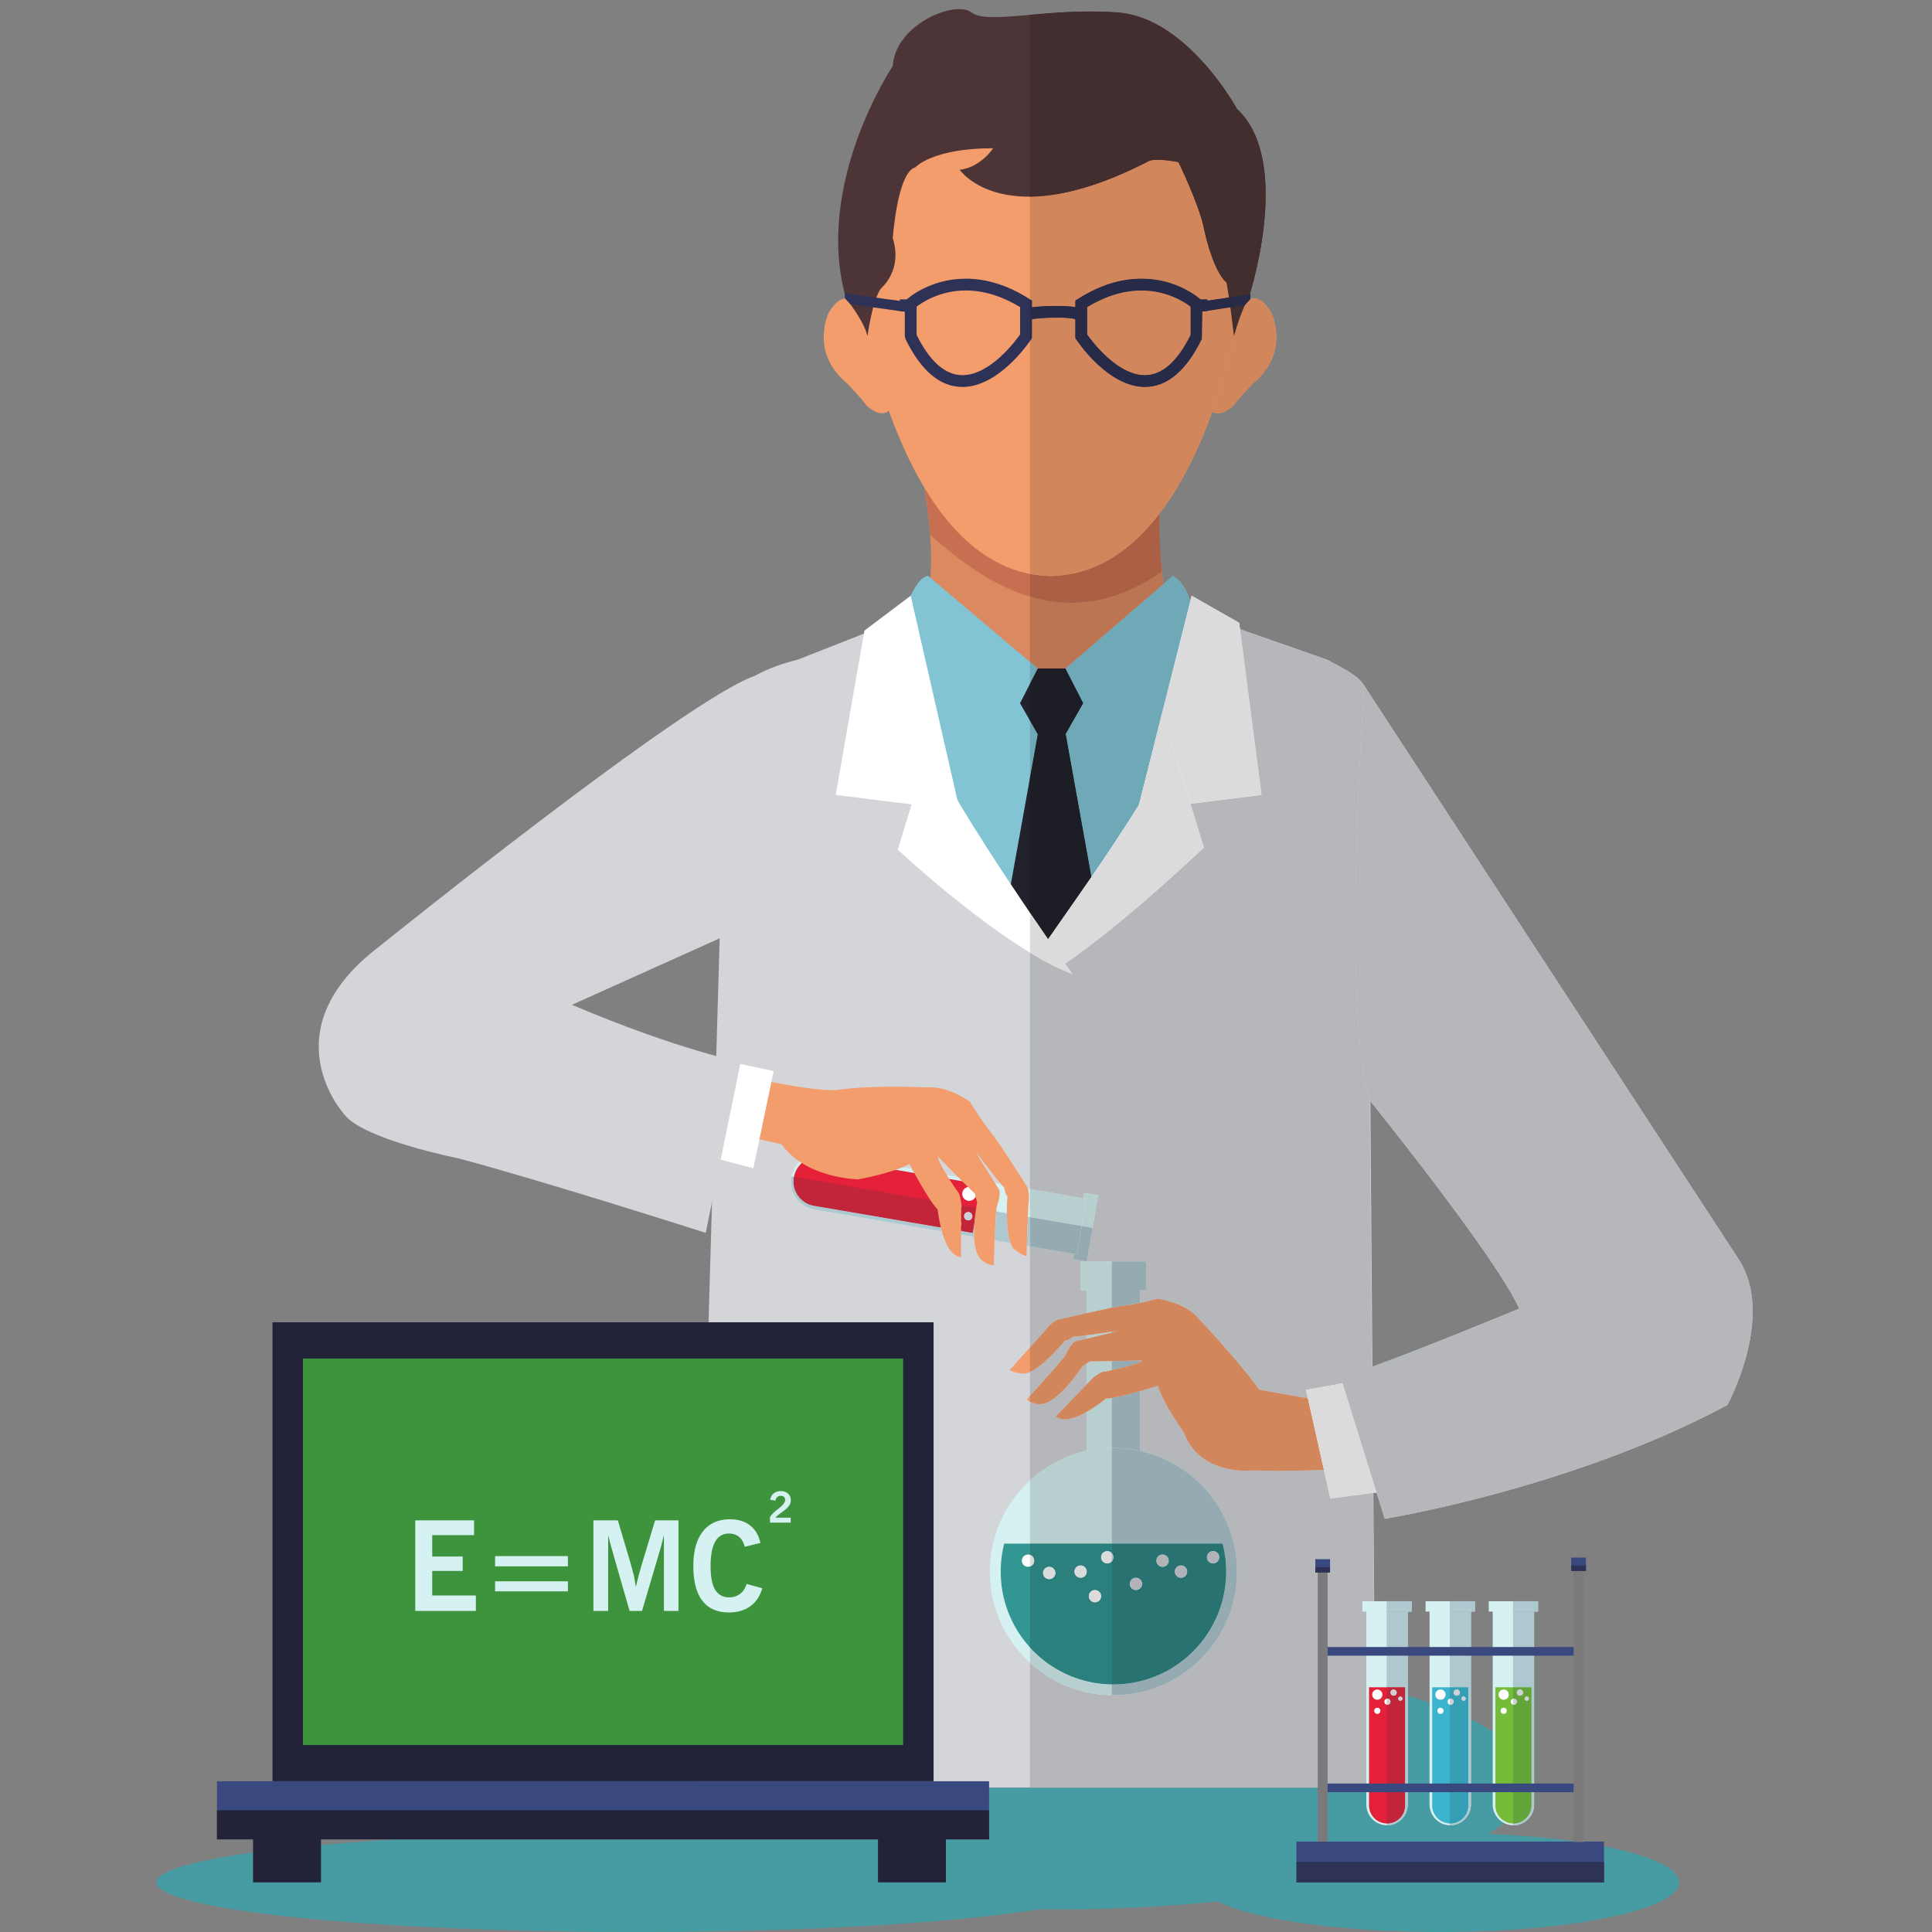 <svg xmlns="http://www.w3.org/2000/svg" xmlns:xlink="http://www.w3.org/1999/xlink" width="512" zoomAndPan="magnify" viewBox="0 0 384 384" height="512" preserveAspectRatio="xMidYMid meet" xmlns:v="https://vecta.io/nano"><rect x="0" y="0" width="384" height="384" fill="#808080" stroke="none"/><style><![CDATA[.B{fill:#fff}.C{fill:#adc8ce}.D{fill:#d5f1f1}.E{fill:#2e3256}.F{fill:#cdd1d7}.G{fill:#acb3bc}.H{fill:#3a4880}.I{fill:#d3d5d9}.J{fill:#f39c6c}.K{fill:#c2253a}.L{fill:#dcdbdb}.M{fill:#95abb1}]]></style><path fill="#479ba2" d="M286.051 384c-19.816 0-36.805-2.504-43.984-6.066-10.348 1.027-21.539 1.594-33.227 1.594-.859 0-1.715 0-2.566-.008-17.008 2.699-46.422 4.48-79.871 4.48-52.625 0-95.285-4.414-95.285-9.859 0-5.273 40.086-9.586 90.473-9.848-5.164-3.137-8.039-6.609-8.039-10.258 0-6.652 9.52-12.707 25.121-17.246l-.531 18.508h133.43v3.371c0 2.277 1.844 4.117 4.113 4.117s4.117-1.84 4.117-4.117v-21.645c1.504.445 2.949.906 4.332 1.387v20.258c0 2.277 1.84 4.117 4.113 4.117s4.113-1.84 4.113-4.117v-16.914c1.594.773 3.039 1.57 4.328 2.387v14.527c0 1.609.922 3 2.262 3.676a30.53 30.53 0 0 1-3.176 2.145c21.648.926 37.922 4.895 37.922 9.652 0 5.445-21.332 9.859-47.645 9.859"/><path fill="#607586" d="M266.18 355.297l.453-16.461-2.785-30.645-57.574 11.5-1.039-11.5-59.988 11.992.512 35.113H266.18"/><path d="M138.141 355.297h135.27l-1.609-211.195c0-7.793 1.254-8.203-8.074-12.996l-55.617-19.484-49.543 19.484c-12.863 3.227-15.301 9.02-14.297 12.996l-6.129 211.195" class="I"/><path fill="#82c4d3" d="M180.07 120.598s-5.871 33.406 29.781 66.813c0 0 19.074-11.66 28.555-66.812H180.07"/><path fill="#da8961" d="M181.941 88.906s6.668 23.523.492 36.875c0 0 22.188 17.902 50.699 1.906 0 0-5.629-24.375-.625-38.781h-50.566"/><path fill="#649b96" d="M230.707 110.93v-.016l-.016-.176-.016-.191.031.383m-45.824-4.559c-.238-3.461-.703-6.746-1.195-9.516.496 2.773.957 6.055 1.195 9.516"/><path fill="#c76f50" d="M204.711 118.59c-8.926-2.648-15.836-8.926-19.828-12.219-.238-3.461-.699-6.742-1.191-9.512 5 8.328 11.848 15.43 21.02 17.195v4.535m25.996-7.676l-.004-.02c-.008-.051-.012-.102-.012-.156.004.059.012.117.016.176"/><g class="J"><path d="M172.152 63.152s-3.395-7.965-7.477-.922c0 0-3.809 7.859 3.742 14.023 0 0 3.148 3.281 3.734 4.285 0 0 3.609 3.613 5.293 0l-5.293-17.387m73.083.001s3.398-7.965 7.477-.922c0 0 3.805 7.859-3.742 14.023 0 0-3.145 3.281-3.734 4.285 0 0-3.613 3.613-5.293 0l5.293-17.387"/><path d="M245.859 63.805c0-29.871-16.441-50.375-36.805-50.668v-.012l-.215.004-.219-.004v.012c-20.367.293-36.805 20.797-36.805 50.668 0 0 8.387 50.012 36.805 50.668v.016l.219-.008.215.008v-.016c28.418-.656 36.805-50.668 36.805-50.668"/></g><path fill="#82c4d3" d="M178.938 123.895s2.699-9.406 5.555-9.406l21.777 18.395h5.496l21.336-18.395s2.691 1.203 3.75 6.109l-6.258 23.504-44.605-3.258-7.051-16.949"/><g fill="#21222b"><path d="M206.27 132.883l-3.531 6.887 3.531 6.18h3.145v-13.066h-3.145"/><path d="M211.766 132.883l3.523 6.887-3.523 6.18h-3.145v-13.066h3.145m-5.496 13.065l-5.824 32.398 8.176 9.793.793-42.191h-3.145"/><path d="M211.824 145.949l5.82 32.398-9.535 11.09.566-43.488h3.148"/></g><g class="B"><path d="M246.289 123.797L250.734 158l-24.656 3.082 10.773-42.676 9.438 5.391m-74.473 1.535L166.102 158l24.66 3.082-9.754-42.676-9.191 6.926"/><path d="M184.734 148.297l-6.297 20.582s21.086 19.699 34.695 24.703c0 0-24.383-34.344-28.398-45.285"/><path d="M208.109 189.438c-.906-1.18.074.035.234.211l.645.695 1.371 1.352c.152.156.32.293.484.438 13.203-9.012 28.426-23.687 28.426-23.687l-6.297-20.59c-2.734 7.457-17.027 28.094-25.855 40.492a8.79 8.79 0 0 1 .992 1.09"/></g><path fill="#4d3537" d="M172.414 66.793s1.031-7.566 2.797-9.586c0 0 4.234-3.512 2.234-9.84 0 0 .883-13.113 4.496-14.117 0 0 3.355-3.789 15.461-3.789 0 0-2.441 3.789-6.641 4.289 0 0 8.91 13.117 37.66-1.766 0 0 1.277-.609 5.801.25 0 0 4.047 8.324 5.047 13.117s2.711 9.297 4.531 10.844c0 0 .914 5.309 1.465 10.598 0 0 1.477-5.469 2.781-7.148 0 0 9.203-27.41-2.187-38 0 0-9.875-18.156-23.746-19.168-5.941-.434-11.516-.035-16.199.367-6.254.539-10.926 1.074-12.801-.367-3.277-2.523-15.191 2.383-15.668 10.648 0 0-15.766 23.473-9.297 46.195 0 0 3.543 4.371 4.266 7.473"/><path d="M236.645 66.566c-2.629 5.309-5.691 8-9.098 8-5.434 0-10.441-6.637-11.469-8.094v-5.434c3.625-2.191 7.25-3.305 10.789-3.305 5.105 0 8.656 2.352 9.777 3.211v5.621m-33.887-.094c-1.031 1.457-6.023 8.094-11.469 8.094-3.41 0-6.473-2.691-9.105-8v-5.621c1.125-.859 4.676-3.211 9.781-3.211 3.539 0 7.168 1.113 10.793 3.305v5.434m37.227-6.969h-1.387c-.25-.23-4.621-4.113-11.73-4.113-4.168 0-8.402 1.344-12.59 4.004l-.551.344v1.313c-2.117-.426-7.371-.219-8.621.023v-1.336l-.543-.344c-4.191-2.66-8.426-4.004-12.598-4.004-7.105 0-11.477 3.883-11.727 4.113h-1.387v2.348h.988v4.992l.121.512c3.082 6.344 6.895 9.555 11.328 9.555 7.336 0 13.371-9.035 13.625-9.422l.191-.297v-3.727c.996-.234 6.445-.602 8.621-.031v3.758l.195.297c.254.387 6.285 9.422 13.625 9.422 4.434 0 8.242-3.211 11.328-9.555l.086-5.504h1.023v-2.348" class="E"/><g class="D"><path d="M226.594 289.711V256.43h1.219v-5.711h-13.031v5.711h1.223v33.281h10.59"/><path d="M245.863 312.371c0 13.57-11 24.57-24.562 24.57-13.574 0-24.574-11-24.574-24.57s11-24.57 24.574-24.57c13.563 0 24.563 11 24.563 24.57"/></g><path fill="#329693" d="M199.598 306.809c-.457 1.777-.695 3.645-.695 5.563 0 12.371 10.027 22.402 22.398 22.402 12.363 0 22.391-10.031 22.391-22.402a22.51 22.51 0 0 0-.695-5.562h-43.398"/><path d="M205.555 310.203c0 .672-.551 1.215-1.227 1.215a1.22 1.22 0 0 1-1.223-1.215 1.23 1.23 0 0 1 1.223-1.23c.672 0 1.227.555 1.227 1.23m4.207 2.442c0 .672-.551 1.219-1.227 1.219a1.22 1.22 0 0 1-1.219-1.219c0-.672.547-1.227 1.219-1.227a1.23 1.23 0 0 1 1.227 1.227m11.539-3.129c0 .68-.551 1.227-1.23 1.227a1.222 1.222 0 1 1 0-2.445c.68 0 1.23.547 1.23 1.219m-5.297 2.854a1.222 1.222 0 1 1-2.445 0c0-.676.547-1.227 1.223-1.227s1.223.551 1.223 1.227M227 314.816c0 .672-.551 1.215-1.227 1.215a1.22 1.22 0 0 1-1.223-1.215c0-.68.551-1.227 1.223-1.227a1.23 1.23 0 0 1 1.227 1.227m5.293-4.613a1.22 1.22 0 0 1-1.227 1.215c-.676 0-1.219-.543-1.219-1.215s.543-1.23 1.219-1.23a1.23 1.23 0 0 1 1.227 1.23m3.664 2.168a1.222 1.222 0 1 1-2.445 0c0-.676.547-1.227 1.223-1.227s1.223.551 1.223 1.227m6.378-2.855c0 .68-.551 1.227-1.223 1.227a1.23 1.23 0 0 1-1.227-1.227c0-.672.555-1.219 1.227-1.219s1.223.547 1.223 1.219m-23.481 7.746c0 .676-.547 1.215-1.227 1.215-.672 0-1.219-.539-1.219-1.215s.547-1.23 1.219-1.23a1.23 1.23 0 0 1 1.227 1.23" class="B"/><path d="M230.164 258.145s5.512.813 8.012 3.887c0 0 7.652 8.066 12.133 14.215l11.828 2.07s3.309 8.844 2.25 13.777c0 0-10.98.457-15.047.129 0 0-10.746 1.426-14.035-7.539 0 0-4.086-5.656-5.152-9.285 0 0-8.023 2.602-10.348 2.563 0 0-7.016 5.957-9.937 3.566l7.277-7.586s1.641-1.414 2.527-1.332c0 0 6.809-1.34 7.414-2.234l-10.426.188-1.523.949s-4.801 7.531-8.441 7.563c0 0-1.316.074-2.637-.898 0 0 6.859-7.469 7.703-8.801 0 0 1.074-2.309 1.953-2.746 0 0 7.695-1.773 8.707-2.184 0 0-8.496 1.324-9.109 1.176 0 0-1.125.902-1.613.781 0 0-5.148 6.281-8.082 6.613 0 0-1.684-.02-2.937-.715l7.094-7.887s1.145-1.539 2.305-2.035c0 0 10.465-2.535 12.727-2.766 0 0 3.566-.465 7.359-1.469" class="J"/><path d="M259.566 276.25l4.836 21.586 12.984-1.684-8.918-21.523-2.402.441-6.5 1.18" class="B"/><path d="M266.523 273.871l8.711 27.996s37.133-5.988 68.102-22.617c0 0 9.594-17.582 2.258-28.926l-74.437-114.031s-4.633 64.598 1.098 82.422c0 0 25.305 31.344 29.695 41.391 0 0-22.234 9.281-35.426 13.766" class="I"/><path d="M180.875 62.117l-11.859-1.66-1.07-1.137-.066-.996 13.273 1.793-.277 2m56.882 0l9.656-1.484 1.07-1.137.07-1-11.074 1.621.277 2" class="E"/><g class="D"><path d="M213.242 250.273l2.258-13.168 2.762.473-2.254 13.164-2.766-.469"/><path d="M161.898 240.395a5.59 5.59 0 0 1-4.578-6.465 5.61 5.61 0 0 1 6.473-4.59l52.145 8.926-1.898 11.055-52.141-8.926"/></g><path fill="#e42138" d="M161.789 239.648a4.9 4.9 0 0 1-3.996-5.641c.457-2.664 2.98-4.449 5.648-3.992l31.539 5.395-1.648 9.633-31.543-5.395"/><path d="M192.406 238.656c-.754-.129-1.258-.844-1.129-1.598s.84-1.258 1.598-1.125c.75.125 1.258.84 1.133 1.59-.137.754-.848 1.262-1.602 1.133m-2.258 1.836c-.453-.078-.762-.508-.684-.961a.83.83 0 0 1 .961-.676c.453.07.758.504.68.957a.83.83 0 0 1-.957.68m-1.972-3.121c-.457-.078-.762-.508-.68-.961a.82.82 0 0 1 .957-.676c.453.078.762.5.68.953s-.504.762-.957.684m4.121 5.18a.83.83 0 0 1-.676-.965c.074-.449.504-.754.957-.676a.83.83 0 0 1 .684.961.84.84 0 0 1-.965.68m-1.879 1.297c-.312-.055-.527-.355-.48-.672.059-.312.359-.523.676-.473.313.059.527.355.469.668a.58.58 0 0 1-.664.477" class="B"/><path d="M204.711 247.723l-.625-.105.625.105" class="G"/><path d="M204.711 247.723l-.625-.105.195-5.77.43.07v5.805" class="C"/><path d="M200.852 247.063l-3.172-.539 3.168.539" class="G"/><path d="M200.848 247.063l-3.168-.543.32-5.746 2.113.363c.004 1.965.152 4.363.734 5.926" class="C"/><path d="M193.617 245.828l-2.605-.449 2.605.449" class="G"/><path d="M193.617 245.828l-2.605-.449v-.73l2.32.395.344-2.023a23.86 23.86 0 0 0-.059 2.809" class="C"/><path d="M193.332 245.043l-2.32-.395.004-1.086c.031-.059.059-.117.066-.191a.56.56 0 0 0-.062-.375l.035-3.016a.55.55 0 0 0 .051-.168c.012-.078.016-.148.008-.219l2.906.5-.344 2.926-.344 2.023m-.895-4.145c-.398 0-.75.281-.816.688a.83.83 0 0 0 .676.965c.047.008.094.012.141.012.398 0 .754-.285.824-.691a.83.83 0 0 0-.684-.961.82.82 0 0 0-.141-.012" class="K"/><path d="M191.055 239.98l.016-.395.043.008c.008.07.004.141-.008.219a.55.55 0 0 1-.051.168m1.383 2.583a.84.84 0 0 1-.141-.012.83.83 0 0 1-.676-.965.82.82 0 0 1 .957-.675.83.83 0 0 1 .684.961c-.07.406-.426.691-.824.691" class="F"/><path d="M187.199 244.727l-25.301-4.332c-2.73-.465-4.66-2.828-4.66-5.508 0 2.68 1.93 5.043 4.66 5.508l25.301 4.332" class="G"/><path d="M187.195 244.727l-25.297-4.332c-2.73-.465-4.66-2.828-4.66-5.508a5.25 5.25 0 0 1 .082-.957l.023-.109.473.078c-.008.039-.012.074-.023.109a4.9 4.9 0 0 0 3.996 5.641l25.207 4.313.199.766" class="C"/><path d="M186.996 243.961l-25.207-4.312a4.9 4.9 0 0 1-3.996-5.641c.012-.035.016-.07.023-.109l27.113 4.637c.547.82 1.051 1.488 1.441 1.852 0 0 .156 1.648.625 3.574" class="K"/><path d="M191.016 243.563l.004-.566a.56.56 0 0 1 .063.375c-.008.074-.035.133-.066.191" class="F"/><path d="M166.703 216.594c7.539-1.031 17.598-.437 17.598-.437 3.934-.457 8.449 2.801 8.449 2.801 2.02 3.363 4.254 6.188 4.254 6.188 1.461 1.738 7.203 10.852 7.203 10.852.48 1.164.234 3.066.234 3.066-.184 1.797-.414 10.605-.414 10.605-1.383-.383-2.602-1.543-2.602-1.543-1.879-2.281-1.187-10.375-1.187-10.375-.437-.258-.617-1.684-.617-1.684-.543-.324-5.711-7.187-5.711-7.187.438.988 4.723 7.629 4.723 7.629.328.926-.512 3.336-.512 3.336-.328 1.535-.613 11.68-.613 11.68-1.621-.23-2.508-1.191-2.508-1.191-2.594-2.566-.789-11.309-.789-11.309l-.434-1.75c-1.793-1.672-7.34-7.398-7.34-7.398-.191 1.059 3.758 6.77 3.758 6.77.699.555.883 2.719.883 2.719-.094 2.141-.062 10.508-.062 10.508-3.766-.32-4.645-9.484-4.645-9.484-1.695-1.59-5.633-9.047-5.633-9.047-3.297 1.855-10.168 3.066-10.168 3.066s-10.422-.16-15.211-6.965l-16.754-3.785 4.75-10.773s18.152 4.426 23.348 3.711" class="J"/><path d="M153.773 212.883l-4.031 19.32-11.137-2.941 6.641-18.195 8.527 1.816" class="B"/><path d="M150.043 134.332c-13.504 4.523-74.691 53.809-74.691 53.809-22.191 16.895-6.809 33.492-6.809 33.492 3.977 4.918 22.691 8.629 22.691 8.629 17.66 4.727 49.035 14.781 49.035 14.781l6.949-33.977s-12.105-2.273-33.539-11.352l32.512-14.633 3.852-50.75" class="I"/><path fill="#4aa2a9" d="M273.082 318.254l-.187-21.52.188 21.52m-.398-46.574l-.199-24.023.199 24.023c4.719-1.734 9.883-3.746 14.539-5.594l-14.539 5.594m29.266-11.574c-4.391-10.047-29.695-41.391-29.695-41.391l.023 3.184-.023-3.187c0 .004 25.305 31.348 29.695 41.395m-37.797-128.777l-.426-.223.426.223m-17.699-6.273l-.164-1.258.164 1.258m-9.879-5.543l.277-1.105-.277 1.105m-5.363-3.391l-.191-1.699.191 1.695 1.891-1.629-1.891 1.633m-.336-3.168l-.148-1.723-.02-.301.012.184.156 1.84m-.199-2.406c-.191-2.742-.285-5.621-.211-8.48-.023 1.039-.027 2.09-.016 3.133v.191l.082 2.652.016.285.129 2.219m7.527-21.848c1.031-2.324 1.949-4.645 2.754-6.879-.805 2.234-1.719 4.555-2.754 6.879m10.285-29.25l.066-.953-.062.949m-.09-.93c1.098-3.676 4.301-15.633 2.734-25.691 1.566 10.063-1.641 22.023-2.734 25.691m-43.691-55.57c3.535-.309 7.625-.656 12.043-.656 1.742 0 3.531.055 5.359.188-1.816-.133-3.602-.187-5.34-.187-3.93 0-7.609.277-10.859.555l-1.203.105"/><path fill="#b5b7bb" d="M271.57 355.297h-66.859V330.5c4.371 4.004 10.191 6.441 16.59 6.441 13.563 0 24.563-11 24.563-24.57v-.039-.039-.035-.039-.035-.043-.051-.031-.039-.035c-.004-.008-.004-.012-.004-.023v-.035-.039-.043-.027-.035c0-.004 0-.016-.004-.023v-.035-.035-.039c0-.035-.004-.066-.004-.098v-.031-.039c-.004-.016-.004-.023-.004-.035-.418-11.34-8.52-20.715-19.254-23.074V276.48l3.559-1.082c1.066 3.629 5.152 9.285 5.152 9.285 2.492 6.797 9.273 7.621 12.402 7.621 1 0 1.633-.082 1.633-.082 1.078.086 2.641.113 4.359.113 3.414 0 7.434-.121 9.43-.195l1.273 5.695 8.492-1.102.188 21.52h-2.297v2.055h.785v34.988m-66.859-61.055v-15.664c.902.457 1.691.496 1.918.496h.066c3.641-.031 8.441-7.562 8.441-7.562l.867-.543v4.207l-6.137 6.352c.492.398 1.09.566 1.758.566 1.348 0 2.949-.684 4.379-1.492v7.77c-4.293.945-8.164 3.012-11.293 5.871m55.234-16.309l-9.637-1.687c-4.48-6.148-12.133-14.215-12.133-14.215-2.5-3.074-8.012-3.887-8.012-3.887-1.254.332-2.484.605-3.57.82v-2.535h1.219v-5.711h-11.801l1.141-6.668 1.109-6.473-2.762-.473-.184 1.055-10.605-1.816v-47c2.949 1.789 5.82 3.281 8.422 4.238l-1.434-2.039c12.996-9.051 27.57-23.098 27.57-23.098l-2.652-8.68L250.734 158l-4.281-32.945v.004l17.273 6.047.426.223c.008.004.016.008.02.008 4.176 2.164 6.105 3.422 6.984 4.957-.023.344-4.621 64.641 1.098 82.422l.023 3.184.207 25.758.199 24.023-6.16 2.191.328 1.055-.785.145-6.5 1.18.379 1.684m-55.234-.477v-4.777c2.961-1.363 6.988-6.277 6.988-6.277.027.008.063.012.094.012.531 0 1.52-.793 1.52-.793.035.008.086.008.168.008.402 0 1.367-.102 2.523-.254v.719l-2.289.535c-.879.438-1.953 2.746-1.953 2.746-.684 1.078-5.312 6.188-7.051 8.082m21.883-6.73v-.34l.492-.012c-.074.113-.25.23-.492.352m-21.883-2.84v-20.164l8.715 1.496-.184 1.055 2.629.445h-1.09v5.711h1.223v4.559l-5.926 1.391c-1.16.496-2.305 2.035-2.305 2.035-.457.582-1.723 1.996-3.062 3.473"/><path fill="#6fa8b6" d="M216.922 174.313l-5.098-28.363h-5.555l-1.559 8.668v-11.395l1.559 2.727h5.496l1.762-3.094 16.844 1.23-4.012 15.883c-2.785 4.465-6.105 9.469-9.437 14.344"/><path fill="#bb7553" d="M211.766 132.883h-5.496l-1.559-1.32V118.59c2.574.762 5.32 1.223 8.207 1.223 5.523 0 11.578-1.684 18.02-6.152.031.254.055.508.082.762l.191 1.699-19.445 16.762m19.172-19.223l-.211-2.43.148 1.723.063.707"/><path fill="#568581" d="M230.727 111.23l-.02-.316v.016l.02.301m-.035-.492l-.23-8.668c-.07 2.855.023 5.734.215 8.477l.016.191"/><path fill="#ab5f44" d="M212.918 119.813c-2.887 0-5.633-.461-8.207-1.223v-4.535c1.258.242 2.563.383 3.91.418v.016l.219-.008.215.008v-.016c9.035-.207 16.047-5.406 21.406-12.402-.074 2.926.023 5.871.23 8.668 0 .055.004.105.012.156l.004.02a9.16 9.16 0 0 0 .02.316l.211 2.43c-6.441 4.469-12.496 6.152-18.02 6.152"/><g fill="#d1865c"><path d="M242.07 82.133a1.97 1.97 0 0 1-1.109-.328c2.23-6.195 3.602-11.766 4.305-15.012 0 0 1.094-4.043 2.227-6.242l.992-1.055.004-.047h.004c.238-.078.48-.125.738-.125 1.043 0 2.227.746 3.48 2.906 0 0 .957 1.98.957 4.734 0 2.73-.941 6.223-4.699 9.289 0 0-3.145 3.281-3.734 4.285-.012.012-1.602 1.594-3.164 1.594"/><path d="M209.055 114.488l-.215-.008-.219.008v-.016c-1.348-.035-2.652-.176-3.91-.418V67.781l.203-.293.191-.297v-3.727c.605-.141 2.867-.332 5.027-.332 1.391 0 2.746.078 3.594.301v3.758l.195.297c.254.387 6.285 9.422 13.625 9.422 4.434 0 8.242-3.211 11.328-9.555l.086-5.422.512-.082h.512v-.078l4.57-.699c.242 1.719.5 3.719.711 5.719a121.47 121.47 0 0 1-4.309 15.027c-.805 2.234-1.723 4.555-2.754 6.879-2.074 4.637-4.629 9.297-7.73 13.355-5.371 7.012-12.383 12.211-21.418 12.418v.016m18.492-39.922c-5.434 0-10.441-6.637-11.469-8.094v-5.434c3.625-2.191 7.25-3.305 10.789-3.305 5.105 0 8.656 2.352 9.777 3.211v5.621c-2.629 5.309-5.691 8-9.098 8m-22.441-13.492v-1.336l-.395-.246V39.09c5.703-.047 13.441-1.789 23.711-7.105 0 0 .438-.211 1.711-.211.902 0 2.215.105 4.09.461 0 0 4.047 8.324 5.047 13.117s2.711 9.297 4.531 10.844l.465 2.926-4.281.633v-.25h-1.387c-.25-.23-4.621-4.113-11.73-4.113-4.168 0-8.402 1.344-12.59 4.004l-.551.344v1.313c-.887-.18-2.332-.246-3.797-.246-2.023 0-4.102.125-4.824.27"/></g><path fill="#6fa8b6" d="M230.371 144.086l-16.844-1.23 1.762-3.086-3.523-6.887h-5.496l-1.559 3.035v-4.355l1.559 1.32h5.496l19.445-16.762 1.891-1.633c.008.004 2.285 1.039 3.469 5.027l.004-.012-6.203 24.582"/><g fill="#1d1d25"><path d="M208.621 145.949h-2.352l-1.559-2.727v-7.305l1.559-3.035h3.145-.793v13.066"/><path d="M211.766 145.949h-3.145v-13.066h3.145l3.523 6.887-1.762 3.086-1.762 3.094m-3.617 40.484l-3.437-5.023v-26.793l1.559-8.668h3.145-.738l-.527 40.484"/><path d="M208.313 186.668l-.164-.234.527-40.484h3.148l5.098 28.363-8.609 12.355"/></g><g class="L"><path d="M226.359 159.969l4.012-15.883 6.203-24.574.277-1.105 9.438 5.391.164 1.258L250.734 158l-14.117 1.766-3.645-11.91c-.98 2.672-3.445 7.039-6.613 12.113m-13.226 33.613c-2.602-.957-5.473-2.449-8.422-4.238v-7.934l3.438 5.023.164.234-1.195 1.68a8.71 8.71 0 0 1 .91.984c.027.031.051.07.082.105l-.082-.105-.297-.402c.016 0 .504.598.613.719l.645.695 1.371 1.352c.152.156.32.293.484.438l.855-.59 1.434 2.039"/><path d="M210.844 192.133l-.484-.437-1.371-1.352-.645-.695-.613-.719c-.008 0 .07.105.297.402a8.71 8.71 0 0 0-.91-.984l1.195-1.68 8.609-12.355c3.332-4.875 6.652-9.879 9.438-14.344 3.168-5.074 5.633-9.441 6.613-12.113l3.645 11.91 2.652 8.68s-14.574 14.047-27.57 23.098l-.855.59m-2.734-2.695c-.031-.035-.055-.074-.082-.105l.082.105"/></g><path fill="#422d2f" d="M245.266 66.793l-.711-5.719 2.859-.441.078-.082c-1.133 2.199-2.227 6.242-2.227 6.242m-1-7.672l-.465-2.926c-1.82-1.547-3.527-6.051-4.531-10.844s-5.047-13.117-5.047-13.117c-1.875-.355-3.187-.461-4.09-.461-1.273 0-1.711.211-1.711.211-10.27 5.316-18.008 7.059-23.711 7.105V2.945a46.89 46.89 0 0 0 1.203-.102c3.25-.277 6.93-.555 10.859-.555 1.738 0 3.523.055 5.34.188 13.871 1.012 23.746 19.168 23.746 19.168 3.012 2.801 4.582 6.773 5.27 11.109 0 .02.004.031.004.043.004.02.004.023.004.027 1.566 10.059-1.637 22.016-2.734 25.691l-4.137.605"/><path fill="#272b48" d="M227.547 76.91c-7.34 0-13.371-9.035-13.625-9.422l-.195-.297v-3.758c-.848-.223-2.203-.301-3.594-.301-2.16 0-4.422.191-5.027.332v3.727l-.191.297c-.023.031-.09.137-.203.293v-8.289l.395.246v1.336c.723-.145 2.801-.27 4.824-.27 1.465 0 2.91.066 3.797.246v-1.312l.551-.344c4.188-2.66 8.422-4.004 12.59-4.004 7.109 0 11.48 3.883 11.73 4.113h1.387v.25l-2.504.363.277 2 1.203-.184-.086 5.422c-3.086 6.344-6.895 9.555-11.328 9.555m-.68-19.176c-3.539 0-7.164 1.113-10.789 3.305v5.434c1.027 1.457 6.035 8.094 11.469 8.094 3.406 0 6.469-2.691 9.098-8v-5.621c-1.121-.859-4.672-3.211-9.777-3.211m13.117 4.117h-.512l.512-.078v.078"/><g fill="#b7cfcf"><path d="M216.004 288.371v-7.77c2.086-1.187 3.801-2.641 3.801-2.641h.059c.289 0 .664-.039 1.098-.105v9.949a24.61 24.61 0 0 0-4.957.566m0-13.195v-4.207l.656-.406.852.004 3.449-.043v1.816l-1.289.27c-.023-.004-.051-.004-.074-.004-.906 0-2.453 1.336-2.453 1.336l-1.141 1.234m0-9.082v-.719l4.957-.703v.203l-4.957 1.219m0-5.105v-4.559h-1.223v-5.711h1.09l.137.023.004-.023h11.801-6.852v9.203l-4.957 1.066"/><path d="M221.301 336.941c-6.398 0-12.219-2.437-16.59-6.441v-3.078c4.027 4.438 9.809 7.25 16.25 7.348v2.164c.109 0 .223.008.34.008m24.563-24.957c-.004-.008-.004-.012-.004-.023 0 .012 0 .016.004.023m-.004-.074v-.023.023m0-.043v-.023.023m0-.086c0-.004 0-.016-.004-.023.004.008.004.02.004.023m-.004-.035v-.023.023m0-.035v-.023.023m0-.039v-.023.023m0-.027c0-.031-.004-.062-.004-.094 0 .031.004.063.004.094m-.004-.102v-.023.023m0-.031v-.031.031m-.004-.039v-.027.027m0-.027c-.418-11.34-8.527-20.707-19.254-23.066v-.008c10.734 2.359 18.836 11.734 19.254 23.074m-24.887-4.637h-16.25v-12.566c3.129-2.859 7-4.926 11.293-5.871a24.61 24.61 0 0 1 4.957-.566v19.004"/></g><path fill="#2b807e" d="M220.961 334.77c-6.441-.098-12.223-2.91-16.25-7.348v-16.062a1.22 1.22 0 0 0 .844-1.156c0-.543-.355-1.004-.844-1.168v-2.227h16.25v1.867a1.23 1.23 0 0 0-.891-.379 1.22 1.22 0 1 0 0 2.445c.352 0 .664-.141.891-.375v24.402m-3.332-18.738c-.672 0-1.219.555-1.219 1.23s.547 1.215 1.219 1.215c.68 0 1.227-.539 1.227-1.215a1.23 1.23 0 0 0-1.227-1.23m-9.094-4.613c-.672 0-1.219.555-1.219 1.227a1.22 1.22 0 0 0 1.219 1.219c.676 0 1.227-.547 1.227-1.219a1.23 1.23 0 0 0-1.227-1.227m6.246-.273c-.676 0-1.223.551-1.223 1.227a1.22 1.22 0 1 0 2.445 0c0-.676-.543-1.227-1.223-1.227"/><g class="L"><path d="M204.711 311.359v-2.324c.488.164.844.625.844 1.168a1.22 1.22 0 0 1-.844 1.156m3.824 2.504a1.22 1.22 0 0 1-1.219-1.219c0-.672.547-1.227 1.219-1.227a1.23 1.23 0 0 1 1.227 1.227c0 .672-.551 1.219-1.227 1.219m11.535-3.121a1.222 1.222 0 1 1 0-2.445 1.23 1.23 0 0 1 .891.379v1.691a1.23 1.23 0 0 1-.891.375"/><use xlink:href="#B"/><path d="M217.629 318.477c-.672 0-1.219-.539-1.219-1.215s.547-1.23 1.219-1.23a1.23 1.23 0 0 1 1.227 1.23c0 .676-.547 1.215-1.227 1.215"/></g><path fill="#9499a1" d="M245.863 312.371v-.039.039m0-.051v-.027.027m0-.078v-.023.023m0-.074v-.027.027m0-.039v-.039.039m0-.047v-.023.023m0-.039v-.023.023m-.004-.199v-.027.027m-.008-.363"/><g class="M"><path d="M226.594 288.371c-1.707-.371-3.477-.57-5.293-.57l-.34.004v-9.949c1.512-.234 3.746-.824 5.633-1.375v11.891"/><path d="M221.301 336.941c-.117 0-.23-.008-.34-.008v-2.164l.34.004c12.363 0 22.391-10.031 22.391-22.402a22.51 22.51 0 0 0-.695-5.562h-22.035v-19.004l.34-.004c1.816 0 3.586.199 5.293.57v.008c10.727 2.359 18.836 11.727 19.254 23.066v.027c.004.016.004.027.004.039v.031c0 .039.004.07.004.102v.027.039.035c.004.02.004.031.004.035v.035.027.023.043.035c0 .027 0 .031.004.039v.035.023.039.047.039.035.039.035.043.051c0 13.57-11 24.57-24.562 24.57"/></g><path fill="#287372" d="M221.301 334.773c-.117 0-.23 0-.34-.004v-24.402a1.22 1.22 0 0 0 .34-.852c0-.328-.129-.625-.34-.84v-1.867h22.035a22.51 22.51 0 0 1 .695 5.563c0 12.371-10.027 22.402-22.391 22.402m4.473-21.184c-.672 0-1.223.547-1.223 1.227a1.22 1.22 0 0 0 1.223 1.215c.676 0 1.227-.543 1.227-1.215 0-.68-.551-1.227-1.227-1.227m8.961-2.445c-.676 0-1.223.551-1.223 1.227a1.22 1.22 0 1 0 2.445 0c0-.676-.547-1.227-1.223-1.227m-3.668-2.172c-.676 0-1.219.555-1.219 1.23s.543 1.215 1.219 1.215a1.22 1.22 0 0 0 1.227-1.215 1.23 1.23 0 0 0-1.227-1.23m10.047-.676c-.672 0-1.227.547-1.227 1.219a1.23 1.23 0 0 0 1.227 1.227c.672 0 1.223-.547 1.223-1.227 0-.672-.551-1.219-1.223-1.219"/><path fill="#b1b3b9" d="M220.961 310.367v-1.691c.211.215.34.512.34.84a1.22 1.22 0 0 1-.34.852"/><path d="M220.961 272.34v-1.816l5.633-.137v.34c-1.172.582-3.977 1.25-5.633 1.613m0-7.465v-.203l1.461-.227c-.223.09-.762.246-1.461.43m0-4.953v-9.203h6.852v5.711h-1.219v2.535l-3.789.648c-.398.043-1.043.148-1.844.309" class="M"/><g fill="#b1b3b9"><path d="M225.773 316.031a1.22 1.22 0 0 1-1.223-1.215c0-.68.551-1.227 1.223-1.227a1.23 1.23 0 0 1 1.227 1.227c0 .672-.551 1.215-1.227 1.215m5.293-4.613c-.676 0-1.219-.543-1.219-1.215s.543-1.23 1.219-1.23a1.23 1.23 0 0 1 1.227 1.23 1.22 1.22 0 0 1-1.227 1.215"/><use xlink:href="#B" x="19.953"/><path d="M241.113 310.742a1.23 1.23 0 0 1-1.227-1.227c0-.672.555-1.219 1.227-1.219s1.223.547 1.223 1.219c0 .68-.551 1.227-1.223 1.227"/></g><path fill="#d1865c" d="M253.699 292.336c-1.719 0-3.281-.027-4.359-.113 0 0-.633.082-1.633.082-3.129 0-9.91-.824-12.402-7.621 0 0-4.086-5.656-5.152-9.285 0 0-1.59.516-3.559 1.082-1.887.551-4.121 1.141-5.633 1.375-.434.066-.809.105-1.098.105h-.059s-1.715 1.453-3.801 2.641c-1.43.809-3.031 1.492-4.379 1.492-.668 0-1.266-.168-1.758-.566l6.137-6.352 1.141-1.234s1.547-1.336 2.453-1.336c.023 0 .051 0 .074.004l1.289-.27c1.656-.363 4.461-1.031 5.633-1.613.242-.121.418-.238.492-.352l-.492.012-5.633.137-3.449.043c-.328 0-.617 0-.852-.004l-.656.406-.867.543s-4.801 7.531-8.441 7.563h-.066c-.227 0-1.016-.039-1.918-.496v-1.121c1.738-1.895 6.367-7.004 7.051-8.082 0 0 1.074-2.309 1.953-2.746l2.289-.535 4.957-1.219c.699-.184 1.238-.34 1.461-.43l-1.461.227-4.957.703c-1.156.152-2.121.254-2.523.254-.082 0-.133 0-.168-.008 0 0-.988.793-1.52.793-.031 0-.066-.004-.094-.012 0 0-4.027 4.914-6.988 6.277v-4.793l3.063-3.473s1.145-1.539 2.305-2.035l5.926-1.391 4.957-1.066c.801-.16 1.445-.266 1.844-.309 0 0 1.594-.207 3.789-.648 1.086-.215 2.316-.488 3.57-.82 0 0 5.512.813 8.012 3.887 0 0 7.652 8.066 12.133 14.215l9.637 1.688 3.184 14.207c-1.996.074-6.016.195-9.43.195"/><path d="M264.402 297.836l-1.273-5.695-3.562-15.891 6.5-1.18.785-.145 6.754 21.715-.711.09-8.492 1.105" class="L"/><path fill="#b5b7bb" d="M275.234 301.867l-1.629-5.227-6.754-21.715-.328-1.055 6.16-2.191c4.719-1.734 9.883-3.742 14.539-5.594l14.723-5.977c-4.387-10.051-29.691-41.395-29.691-41.395-5.719-17.781-1.121-82.078-1.098-82.422l74.438 114.031c2.027 3.133 2.762 6.75 2.762 10.332.004 9.387-5.02 18.594-5.02 18.594-30.969 16.629-68.102 22.617-68.102 22.617"/><path fill="#272b48" d="M237.758 62.117l-.277-2 2.504-.363 4.281-.633 4.137-.605.152-.02-.066.953-.004.047-.992 1.055-.078.082-2.859.441-4.57.699-1.023.16-1.203.184"/><g fill="#b7cfcf"><path d="M213.242 250.273l.184-1.055-.184 1.055m3.91-6.223l-2.141-.367.926-5.418-.621-.105.184-1.055 2.762.473-1.109 6.473"/><path d="M215.012 243.684l-10.301-1.766v-5.574l10.605 1.816.621.105-.926 5.418"/></g><path d="M216.012 250.719l1.141-6.668-1.141 6.668m-2.586-1.5l-8.715-1.496 8.715 1.496" fill="#9499a1"/><g class="M"><path d="M216.008 250.742l-.137-.023-2.629-.445.184-1.055v-.004l.613.105.973-5.637 2.141.367-1.145 6.691"/><path d="M214.039 249.32l-.613-.105-8.715-1.492v-5.805l10.301 1.766-.973 5.637"/></g><g class="D"><path d="M270.785 320.309h9.797v-2.055h-9.797zm0 0"/><path d="M279.801 358.668c0 2.277-1.844 4.117-4.117 4.117s-4.113-1.84-4.113-4.117v-38.816h8.23v38.816"/></g><path fill="#e42138" d="M279.27 358.844c0 1.98-1.605 3.586-3.586 3.586s-3.582-1.605-3.582-3.586v-23.48h7.168v23.48"/><path d="M274.762 336.82c0 .559-.449 1.016-1.012 1.016a1.02 1.02 0 0 1-1.016-1.016c0-.562.457-1.016 1.016-1.016a1.01 1.01 0 0 1 1.012 1.016m1.609 1.41a.61.61 0 0 1-.605.605c-.344 0-.613-.273-.613-.605a.61.61 0 0 1 .613-.613.61.61 0 0 1 .605.613m-2.012 1.809a.61.61 0 0 1-.609.613.613.613 0 1 1 0-1.227.61.61 0 0 1 .609.613m3.235-3.624a.61.61 0 0 1-.609.613c-.336 0-.613-.273-.613-.613a.61.61 0 1 1 1.222 0m1.172 1.203c0 .234-.191.422-.43.422-.23 0-.422-.187-.422-.422s.191-.426.422-.426c.238 0 .43.191.43.426" class="B"/><g class="C"><path d="M280.582 320.309h-.781v-.457h-4.199v-1.598h4.98v2.055"/><path d="M275.684 362.785h-.082v-.355h.082c1.98 0 3.586-1.605 3.586-3.586v-23.48h-3.668v-15.512h4.199v38.816c0 2.277-1.844 4.117-4.117 4.117"/></g><path d="M275.684 362.43h-.082v-23.613c.051.012.105.02.164.02a.61.61 0 0 0 .605-.605.61.61 0 0 0-.605-.613c-.059 0-.113.008-.164.02v-2.273h3.668v23.48c0 1.98-1.605 3.586-3.586 3.586m2.652-25.238c-.23 0-.422.191-.422.426s.191.422.422.422c.238 0 .43-.187.43-.422s-.191-.426-.43-.426m-1.352-1.387c-.336 0-.613.273-.613.609s.277.613.613.613a.61.61 0 1 0 0-1.223" class="K"/><path d="M275.766 338.836a.71.71 0 0 1-.164-.02v-1.18a.71.71 0 0 1 .164-.02.61.61 0 0 1 .605.613.61.61 0 0 1-.605.605m1.218-1.807c-.336 0-.613-.273-.613-.613a.61.61 0 0 1 .613-.609.612.612 0 1 1 0 1.223m1.352 1.011c-.23 0-.422-.187-.422-.422s.191-.426.422-.426c.238 0 .43.191.43.426s-.191.422-.43.422" class="F"/><g class="D"><path d="M283.344 320.309h9.801v-2.055h-9.801zm0 0"/><path d="M292.359 358.668c0 2.277-1.844 4.117-4.113 4.117s-4.113-1.84-4.113-4.117v-38.816h8.227v38.816"/></g><path fill="#3cb4ce" d="M291.828 358.844c0 1.98-1.602 3.586-3.582 3.586s-3.586-1.605-3.586-3.586v-23.48h7.168v23.48"/><g class="B"><use xlink:href="#C"/><path d="M288.934 338.23c0 .332-.277.605-.613.605s-.605-.273-.605-.605c0-.34.27-.613.605-.613s.613.273.613.613m-2.016 1.809a.61.61 0 0 1-.609.613.613.613 0 1 1 0-1.227.61.61 0 0 1 .609.613m3.234-3.624a.61.61 0 0 1-.609.613.612.612 0 1 1 0-1.223.61.61 0 0 1 .609.609m1.172 1.204c0 .234-.191.422-.426.422a.42.42 0 0 1-.422-.422c0-.234.188-.426.422-.426s.426.191.426.426"/></g><g class="C"><path d="M293.145 320.309h-.785v-.457h-4.195v-1.598h4.98v2.055"/><path d="M288.246 362.785h-.082v-.355h.082c1.98 0 3.582-1.605 3.582-3.586v-23.48h-3.664v-15.512h4.195v38.816c0 2.277-1.844 4.117-4.113 4.117"/></g><path fill="#359fb6" d="M288.246 362.43h-.082v-23.613a.66.66 0 0 0 .156.02c.336 0 .613-.273.613-.605 0-.34-.277-.613-.613-.613a.66.66 0 0 0-.156.02v-2.273h3.664v23.48c0 1.98-1.602 3.586-3.582 3.586m2.652-25.238c-.234 0-.422.191-.422.426a.42.42 0 0 0 .422.422c.234 0 .426-.187.426-.422s-.191-.426-.426-.426m-1.355-1.387a.61.61 0 1 0 0 1.223.61.61 0 1 0 0-1.223"/><path d="M288.32 338.836a.66.66 0 0 1-.156-.02v-1.18a.66.66 0 0 1 .156-.02c.336 0 .613.273.613.613 0 .332-.277.605-.613.605m1.223-1.807a.612.612 0 1 1 0-1.223.612.612 0 1 1 0 1.223m1.355 1.012a.42.42 0 0 1-.422-.422c0-.234.188-.426.422-.426s.426.191.426.426-.191.422-.426.422" class="F"/><g class="D"><path d="M295.902 320.309h9.801v-2.055h-9.801zm0 0"/><path d="M304.914 358.668a4.11 4.11 0 0 1-4.109 4.117c-2.273 0-4.117-1.84-4.117-4.117v-38.816h8.227v38.816"/></g><path fill="#75bc38" d="M304.387 358.844c0 1.98-1.605 3.586-3.582 3.586a3.59 3.59 0 0 1-3.586-3.586v-23.48h7.168v23.48"/><g class="B"><use xlink:href="#C" x="12.563"/><path d="M301.492 338.23a.61.61 0 0 1-.609.605c-.34 0-.617-.273-.617-.605 0-.34.277-.613.617-.613a.61.61 0 0 1 .609.613m-2.015 1.809c0 .34-.27.613-.605.613a.613.613 0 1 1 0-1.227c.336 0 .605.273.605.613m3.234-3.624a.61.61 0 0 1-.609.613.612.612 0 1 1 0-1.223.61.61 0 0 1 .609.609m1.172 1.204a.42.42 0 0 1-.426.422c-.23 0-.422-.187-.422-.422s.191-.426.422-.426c.238 0 .426.191.426.426"/></g><g class="C"><path d="M305.703 320.309h-.789v-.457h-4.191v-1.598h4.98v2.055"/><path d="M300.805 362.785h-.082v-.355h.082c1.977 0 3.582-1.605 3.582-3.586v-23.48h-3.664v-15.512h4.191v38.816a4.11 4.11 0 0 1-4.109 4.117"/></g><path fill="#63a53b" d="M300.805 362.43h-.082v-23.613a.72.72 0 0 0 .16.02.61.61 0 0 0 .609-.605.61.61 0 0 0-.609-.613.72.72 0 0 0-.16.02v-2.273h3.664v23.48c0 1.98-1.605 3.586-3.582 3.586m2.652-25.238c-.23 0-.422.191-.422.426s.191.422.422.422a.42.42 0 0 0 .426-.422c0-.234-.187-.426-.426-.426m-1.355-1.387a.61.61 0 1 0 0 1.223.61.61 0 1 0 0-1.223"/><path d="M300.883 338.836a.72.72 0 0 1-.16-.02v-1.18a.72.72 0 0 1 .16-.02.61.61 0 0 1 .609.613.61.61 0 0 1-.609.605m1.219-1.807a.612.612 0 1 1 0-1.223.612.612 0 1 1 0 1.223m1.355 1.012c-.23 0-.422-.187-.422-.422s.191-.426.422-.426c.238 0 .426.191.426.426a.42.42 0 0 1-.426.422" class="F"/><path d="M318.809 374.141h-61.125v-8.117h61.125v8.117" class="H"/><path d="M318.809 374.141h-61.125v-4.059h61.125v4.059" class="E"/><path d="M263.875 366.023h-1.973v-54.547h1.973v54.547m50.871.086h-1.969v-54.543h1.969v54.543" fill="#7b7979"/><path d="M312.777 329.078h-48.902v-1.719h48.902v1.719m0 27.133h-48.902v-1.723h48.902v1.723m-48.425-43.66h-2.922v-2.652h2.922v2.652" class="H"/><path d="M264.352 312.551h-2.922v-1.074h2.922v1.074" class="E"/><path d="M315.223 312.234h-2.922v-2.656h2.922v2.656" class="H"/><path d="M315.223 312.234h-2.922v-1.082h2.922v1.082" class="E"/><path fill="#222338" d="M185.559 354.035H54.16v-91.219h131.398v91.219"/><path fill="#3e933d" d="M179.508 346.832H60.211V270.02h119.297v76.813"/><path d="M196.59 365.59H43.129v-11.555H196.59v11.555" class="H"/><path d="M196.59 365.59H43.129v-5.777H196.59v5.777m-132.793 8.551h-13.5v-8.551h13.5v8.551m124.207 0h-13.496v-8.551h13.496v8.551" fill="#222338"/><path d="M82.539 320.184v-18h11.684v2.934H85.91v4.25h6.055v2.875H85.91v4.867h8.676v3.074H82.539m15.859-5.887h14.48v1.996h-14.48zm0-5.004h14.48v2.031h-14.48v-2.031m19.551 10.891v-18h4.848l2.602 8.746.609 2.297.375 2.184.5-2.062.668-2.375 2.656-8.789h4.648v18h-2.898v-15.098l-.496 1.996-.57 1.984-3.285 11.117h-2.473l-3.195-11.117-.707-2.543-.355-1.437v15.098h-2.926m30.445-5.365l3.113.855c-.437 1.555-1.234 2.742-2.371 3.57-1.125.824-2.555 1.238-4.246 1.238-2.34 0-4.105-.773-5.297-2.332s-1.785-3.848-1.785-6.875c0-2.977.625-5.27 1.891-6.883s3.063-2.422 5.383-2.422c1.617 0 2.945.398 3.984 1.203s1.73 1.973 2.078 3.496l-3.117.762c-.223-.863-.605-1.516-1.133-1.961-.527-.437-1.199-.664-2.004-.664-1.234 0-2.145.539-2.746 1.617s-.91 2.703-.91 4.871c0 2.113.305 3.672.91 4.68s1.543 1.512 2.816 1.512c.828 0 1.543-.242 2.16-.719s1.031-1.129 1.273-1.949m4.649-12.186v-1.113c.141-.234.328-.473.563-.707.223-.234.586-.547 1.086-.93h.008c.902-.707 1.352-1.285 1.352-1.746 0-.258-.074-.457-.234-.602-.156-.152-.375-.223-.648-.223a1.01 1.01 0 0 0-.707.258c-.191.176-.297.406-.328.699l-1.066-.195c.117-.535.344-.953.723-1.258.375-.297.855-.449 1.422-.449.582 0 1.059.168 1.418.504.367.336.547.777.547 1.316a1.91 1.91 0 0 1-.332 1.074c-.227.328-.617.711-1.199 1.133l-.461.336c-.586.422-.926.727-1.02.922h2.988v.98h-4.109" class="D"/><defs ><path id="B" d="M214.781 313.59a1.22 1.22 0 0 1-1.223-1.219c0-.676.547-1.227 1.223-1.227s1.223.551 1.223 1.227a1.22 1.22 0 0 1-1.223 1.219"/><path id="C" d="M287.324 336.82a1.02 1.02 0 0 1-1.016 1.016 1.02 1.02 0 0 1-1.016-1.016c0-.562.457-1.016 1.016-1.016s1.016.453 1.016 1.016"/></defs></svg>
